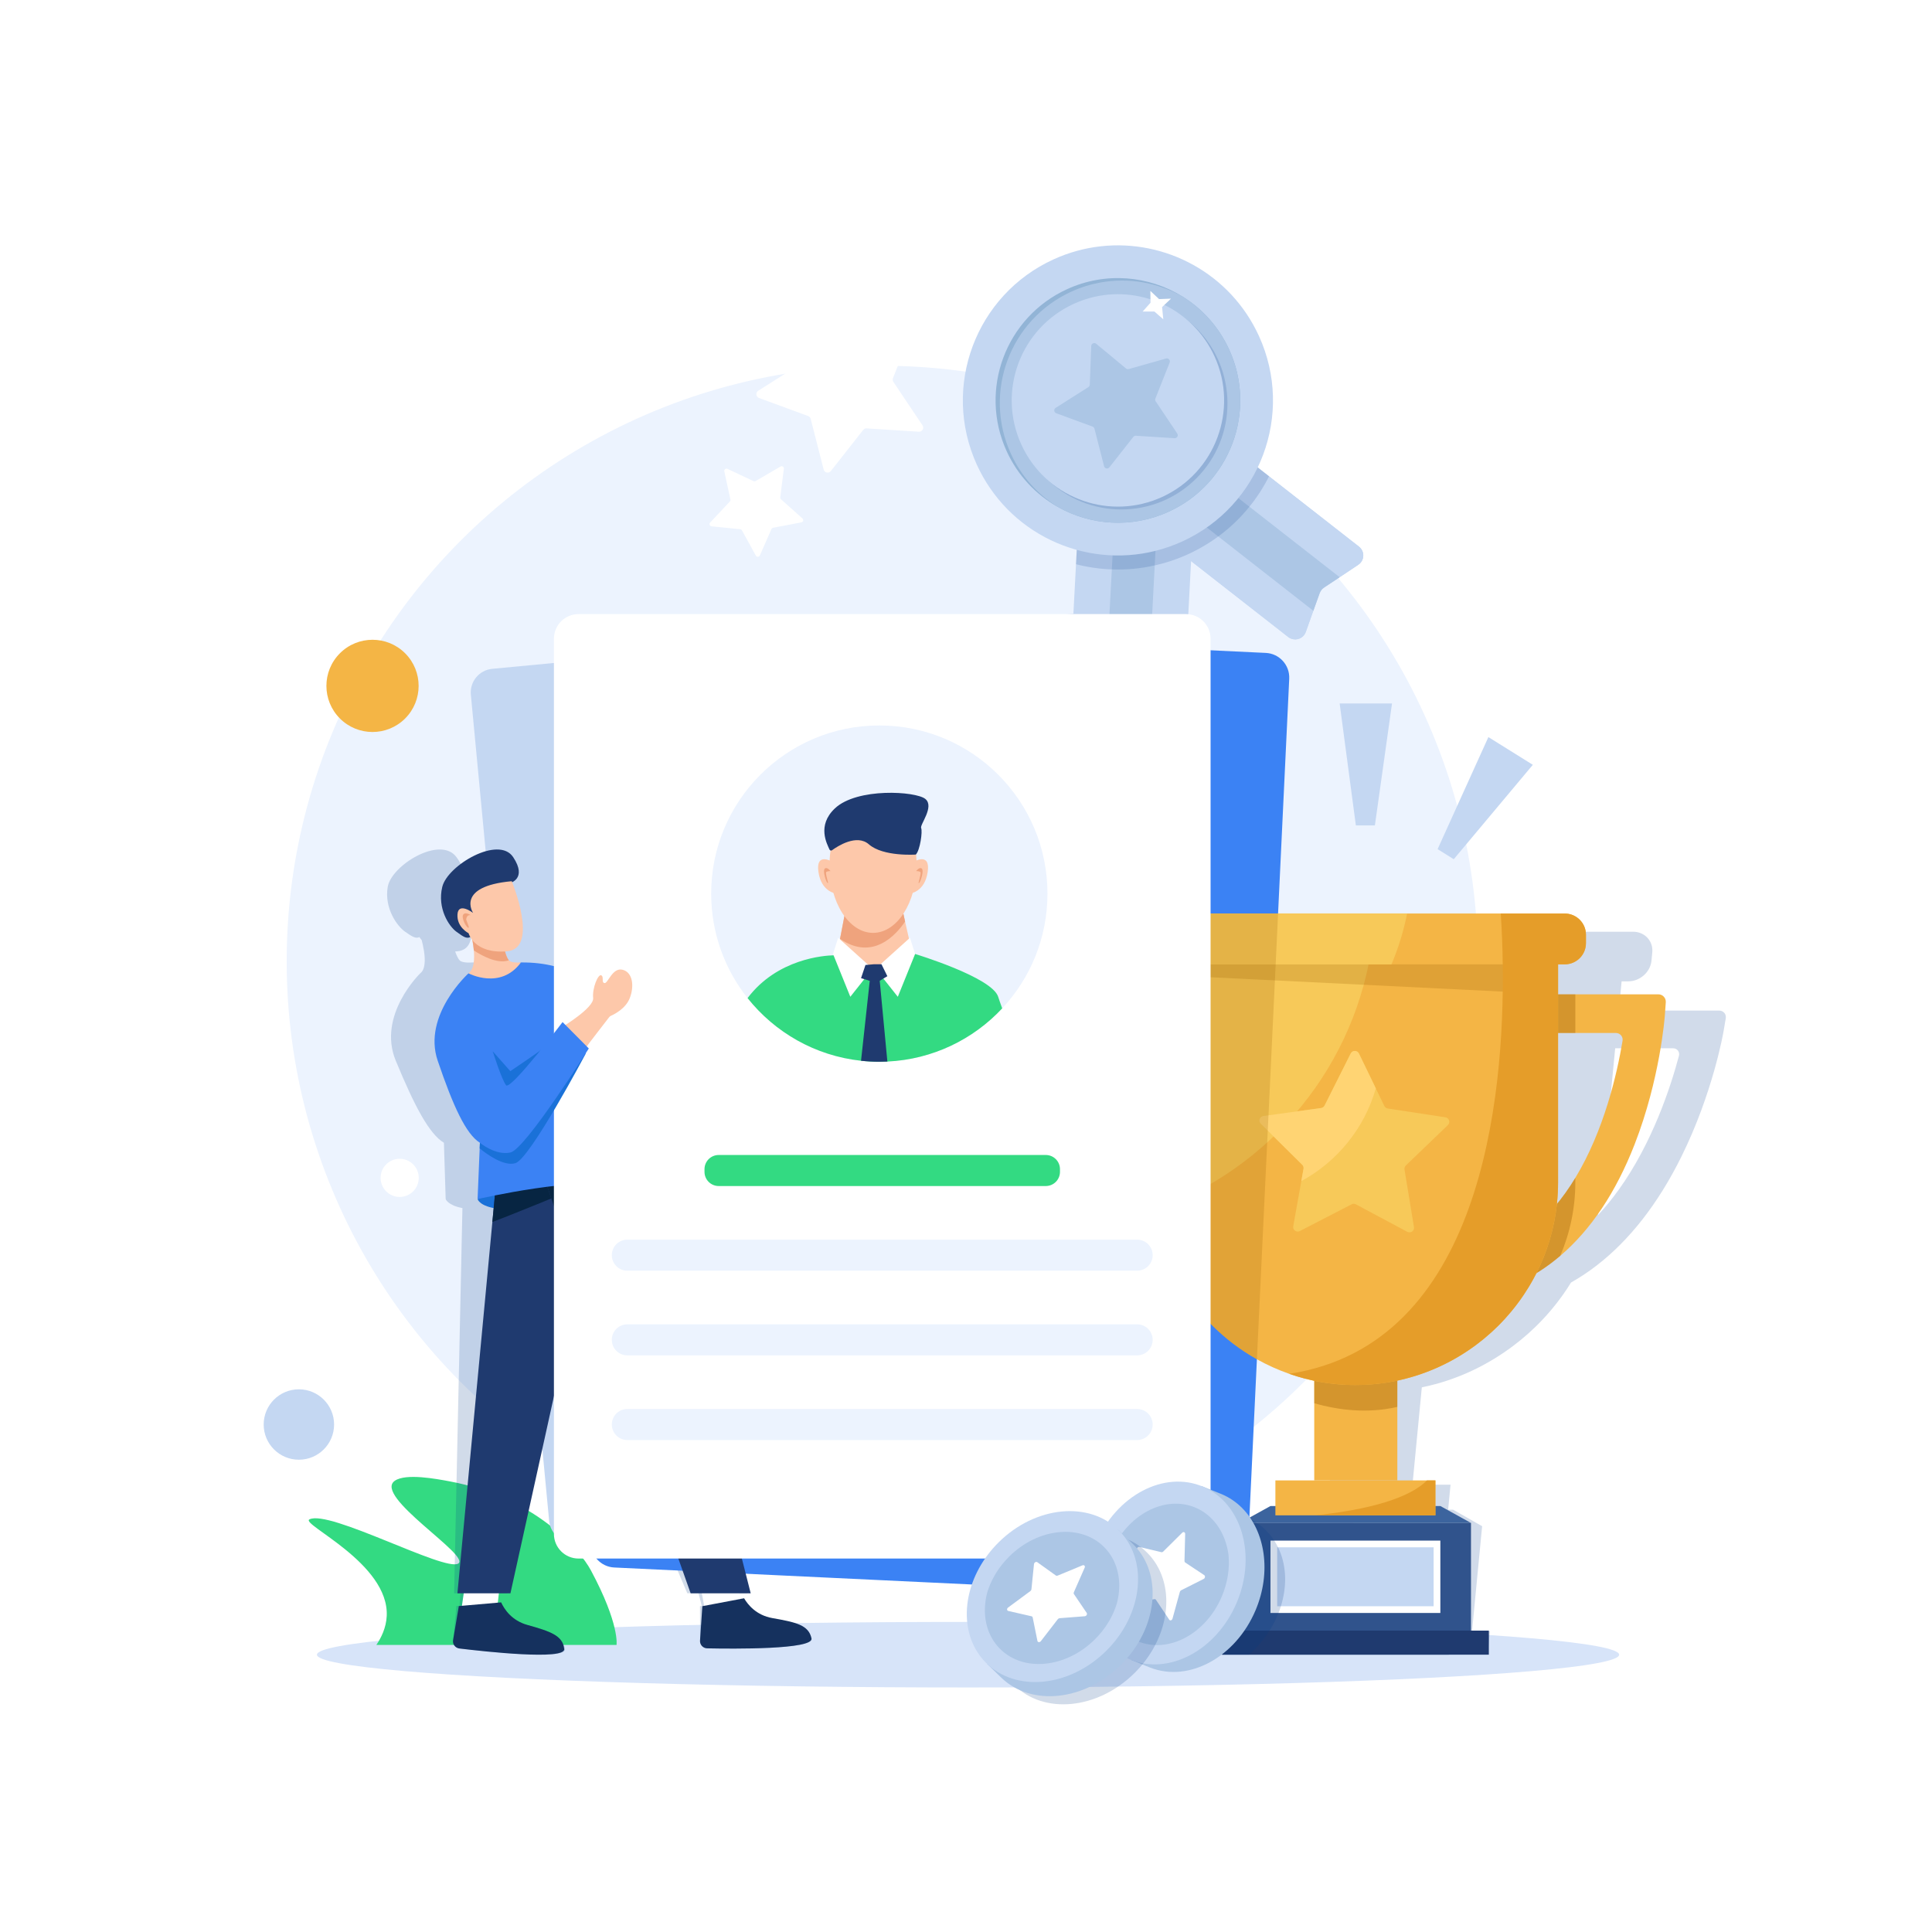<?xml version="1.0" encoding="utf-8"?>
<!-- Generator: Adobe Illustrator 27.5.0, SVG Export Plug-In . SVG Version: 6.00 Build 0)  -->
<svg version="1.1" id="Layer_1" xmlns="http://www.w3.org/2000/svg" xmlns:xlink="http://www.w3.org/1999/xlink" x="0px" y="0px"
	 viewBox="0 0 4000 4000" style="enable-background:new 0 0 4000 4000;" xml:space="preserve">
<g>
	<rect style="fill:#FFFFFF;" width="4000" height="4000"/>
	<g>
		<ellipse style="fill:#D7E4F9;" cx="2004.23" cy="3425.879" rx="1348.028" ry="67.863"/>
		<path style="fill:#33DA82;" d="M1223.493,3251.419c-24.236-45.204-117.337-151.313-291.43-184.22
			c-28.485-5.384-91.735-17.34-114.661-1.428c-45.548,31.613,157.773,154.937,131.382,171.367
			c-28.057,17.468-267.492-112.501-308.151-91.396c-19.098,9.913,165.127,90.539,160.048,199.928
			c-1.147,24.714-11.561,45.269-21.499,59.979h497.301C1276.483,3405.65,1283.212,3362.808,1223.493,3251.419z"/>
		<circle style="fill:#ECF3FE;" cx="1826.61" cy="1990.371" r="1233.066"/>
		<path style="opacity:0.18;fill:#003889;" d="M1680.023,3392.161c-7.684-27.639-34.309-33.428-84.081-42.083
			c-33.444-5.815-52.549-27.449-61.487-41.019l-6.441,1.235l-4.476-11.57h23.841l-287.308-880.221l-49.172,1.958l-73.58-375.041
			c0,0-55.162-54.015-160.355-52.751c0,0-18.152,1.56-24.418-3.604c-0.314-0.243-0.604-0.538-0.924-0.861
			c-3.685-3.856-7.179-12.391-9.302-18.314c1.272-0.073,2.527-0.13,3.839-0.238c62.836-5.183,8.697-125.762,0.571-143.106
			c8.697-4.384,23.617-17.599-1.69-51.977c-33.377-45.341-134.645,16.826-142.282,61.545c-7.636,44.719,20.079,82.065,36.006,92.934
			c12.175,8.309,21.252,15.465,29.515,11.04c1.236,1.906,2.806,4.038,4.742,6.265c1.307,4.847,3.217,12.645,4.594,21.38
			c2.85,17.781,3.502,39.381-7.59,47.424c0,0-89.534,86.617-50.66,180.874c38.899,94.23,69.203,151.553,99.727,170.006l0.01,0.135
			l0.341,11.378l3.29,105.07c0,0,0.027-0.006,0.03-0.007l-0.018,0.011c0,0,4.158,12.78,34.661,18.553l-0.626,28.813l-16.577,768.74
			h13.069l-1.873,25.889l-6.394,0.561l-6.79,70.45c-0.814,8.438,5.672,16.354,14.242,17.385
			c52.974,6.372,221.336,24.805,217.183,1.144c-4.928-28.068-31.032-36.444-80.047-49.962c-32.937-9.083-49.913-32.36-57.509-46.656
			l-6.843,0.6l0.742-19.411h23.97l96.338-649.706l168.698,396.096l108.019,253.603h23.207l6.71,25.971l-3.72,0.713l0.363,71.286
			c0.043,8.539,7.244,15.824,15.813,16.002C1518.348,3413.794,1686.501,3415.46,1680.023,3392.161z"/>
		<circle style="fill:#FFFFFF;" cx="827.474" cy="2438.637" r="39.512"/>
		<path style="fill:#C4D7F2;" d="M1190.544,3193.117l1255.575-118.991c27.038-2.562,46.879-26.558,44.317-53.596l-162.103-1710.482
			c-2.562-27.038-26.558-46.879-53.596-44.317l-1255.575,118.991c-27.038,2.562-46.879,26.558-44.317,53.596L1136.948,3148.8
			C1139.51,3175.838,1163.506,3195.679,1190.544,3193.117z"/>
		<g>
			<g>
				<path style="fill:#C4D7F2;" d="M2820.382,1159.857c-1.773,3.658-4.494,6.961-8.267,9.466l-38.508,25.698l-0.082,0.037
					l-32.354,21.52c-4.223,2.809-7.247,6.741-8.982,11.561l-0.082,0.037l-13.039,36.306l-0.044,0.119l-15.594,43.856
					c-4.541,12.682-18.516,18.459-30.392,13.747c-1.976-0.672-3.976-1.825-5.805-3.251l-157.463-123.034l-43.783-34.2l-0.037-0.081
					l-13.775-10.824l-0.081,0.037l-39.851-31.176c-0.74-0.547-1.437-1.213-2.052-1.915c-0.814-0.71-1.585-1.538-2.23-2.522
					c-4.927-6.501-6.015-15.145-2.942-22.637c0.753-2.014,1.862-3.894,3.244-5.606l14.941-19.188l0.081-0.037l16.619-21.329
					l0.081-0.037l54.257-69.43l31.642-40.554c0.629-0.778,1.257-1.555,2.041-2.208c3.527-3.474,7.929-5.675,12.517-6.39
					c1.769-0.216,3.574-0.351,5.292-0.249c2.435,0.168,4.818,0.655,7.106,1.578c2.013,0.753,3.895,1.862,5.687,3.207l68.807,53.754
					l0.037,0.081l50.552,39.567l135.594,105.875c0.777,0.628,1.474,1.294,2.17,1.959
					C2822.837,1140.657,2824.297,1151.195,2820.382,1159.857z"/>
				<g>
					<path style="fill:#C4D7F2;" d="M2820.382,1159.857c-1.773,3.658-4.494,6.961-8.267,9.466l-38.508,25.698l-0.082,0.037
						l-32.354,21.52c-4.223,2.809-7.247,6.741-8.982,11.561l-13.121,36.343l0.037,0.081l-15.594,43.856l-0.081,0.037
						c-4.541,12.682-18.516,18.459-30.392,13.747c-1.932-0.79-3.894-1.862-5.723-3.288l-157.463-123.034l-43.82-34.281
						l-13.856-10.786l-39.851-31.176c-0.74-0.547-1.437-1.213-2.133-1.878c-0.814-0.71-1.585-1.538-2.23-2.522
						c-4.809-6.457-5.896-15.101-2.942-22.637c0.753-2.014,1.862-3.894,3.244-5.606l14.941-19.188l0.081-0.037l16.619-21.329
						l0.081-0.037l54.42-69.504l31.642-40.555c0.629-0.778,1.213-1.437,1.878-2.133c3.527-3.474,7.929-5.675,12.517-6.39
						c1.769-0.216,3.574-0.351,5.292-0.249c2.435,0.168,4.818,0.655,7.106,1.578c1.977,0.672,3.939,1.743,5.687,3.207l68.807,53.754
						l0.037,0.081l50.634,39.53l135.512,105.912c0.777,0.628,1.474,1.294,2.17,1.959
						C2822.919,1140.62,2824.416,1151.239,2820.382,1159.857z"/>
					<path style="fill:#ACC6E5;" d="M2773.59,1195.037l-32.354,21.508c-4.166,2.806-7.295,6.813-9.031,11.582l-13.057,36.446
						l-181.865-142.15l-97.291-75.994l54.384-69.51l132.504,103.501L2773.59,1195.037z"/>
				</g>
			</g>
			<g>
				<path style="fill:#C4D7F2;" d="M2469.617,1093.537l-2.629,50.529l-0.955,17.534l-0.044,0.118l-2.863,54.762l-10.489,200.234
					c-0.853,15.816-16.956,26.199-31.755,20.461l-43.243-17.052l-36.07-14.032c-4.775-1.853-9.889-2.079-14.699-0.772
					l-37.388,10.252l-44.788,12.346c-15.317,4.128-30.21-7.857-29.357-23.673l9.127-173.671l3.3-62.43l4.552-87.076
					c0.625-12.863,11.667-22.709,24.449-22.046l51.365,2.74l88.075,4.588l0.037,0.081l26.963,1.376l0.081-0.037l24.283,1.319
					C2460.472,1069.795,2470.28,1080.755,2469.617,1093.537z"/>
				<path style="fill:#ACC6E5;" d="M2396.206,1066.349l0.037,0.081l-5.493,104.21l-0.859,16.016l-12.252,233.466l-36.07-14.032
					c-4.775-1.853-9.889-2.079-14.699-0.772l-37.388,10.252l9.724-185.735l2.725-50.965l6.199-117.111l-0.037-0.081
					L2396.206,1066.349z"/>
			</g>
			<path style="opacity:0.15;fill:#003889;" d="M2627.337,986.112l0.037,0.081c-11.208,22.205-24.741,43.405-40.615,62.92
				c-18.439,22.943-40.039,43.691-64.418,61.578c-17.063,12.588-35.556,23.765-55.354,33.373c-2.404,1.194-4.927,2.343-7.368,3.455
				c-2.441,1.112-4.964,2.261-7.442,3.292l-0.081,0.037c-20.16,8.595-40.648,15.177-61.345,19.79
				c-29.576,6.693-59.325,9.338-88.819,8.231c-25.142-0.83-50.02-4.532-74.167-10.728l4.552-87.076
				c0.625-12.863,11.667-22.709,24.449-22.046l51.365,2.74l-0.037-0.081l88.112,4.67l0.037,0.081l26.963,1.376l0.081-0.037
				l16.619-21.329l0.081-0.037l54.257-69.43l31.642-40.554c0.629-0.778,1.257-1.555,2.041-2.208
				c3.527-3.474,7.929-5.675,12.517-6.39c1.769-0.216,3.574-0.351,5.292-0.249c2.435,0.168,4.818,0.655,7.106,1.578
				c1.977,0.672,3.939,1.743,5.687,3.207L2627.337,986.112z"/>
			<path style="fill:#C4D7F2;" d="M2606.634,695.942c73.498,161.335,2.306,351.67-159.03,425.169
				c-144.142,65.666-311.434,15.849-397.85-110.617c-10.336-15.067-19.486-31.219-27.319-48.413
				c-73.498-161.335-2.305-351.67,159.03-425.168c31.722-14.452,64.567-23.311,97.402-26.974
				C2413.14,494.896,2547.587,566.328,2606.634,695.942z"/>
			<path style="fill:#92B4D6;" d="M2544.976,724.031c57.971,127.252,1.792,277.449-125.461,335.421
				c-76.641,34.915-161.624,28.416-229.714-10.086c-45.016-25.4-82.651-64.764-105.707-115.374
				c-57.971-127.252-1.791-277.449,125.461-335.42c79.941-36.418,168.969-27.779,238.459,15.239
				C2489.129,639.233,2523.422,676.72,2544.976,724.031z"/>
			<path style="fill:#ACC6E5;" d="M2544.976,724.031c57.971,127.252,1.792,277.449-125.461,335.421
				c-76.641,34.915-161.624,28.416-229.714-10.086c-35.466-21.929-65.845-52.829-87.333-91.25c-3.44-6.109-6.664-12.462-9.629-18.97
				c-57.971-127.252-1.792-277.449,125.461-335.42c19.523-8.894,39.545-15.092,59.727-18.767
				c59.097-10.766,119.226,0.148,169.986,28.853C2489.129,639.233,2523.422,676.72,2544.976,724.031z"/>
			
				<ellipse transform="matrix(0.707 -0.707 0.707 0.707 89.759 1886.317)" style="opacity:0.15;fill:#003889;" cx="2321.866" cy="834.81" rx="219.849" ry="219.849"/>
			<path style="fill:#C4D7F2;" d="M2514.584,737.876c50.332,110.483,1.583,240.884-108.9,291.216
				c-106.7,48.608-232.009,4.776-285.78-97.853c-1.938-3.614-3.725-7.295-5.449-11.079
				c-50.332-110.483-1.552-240.898,108.931-291.23c13.954-6.357,28.224-11.139,42.632-14.414
				C2365.555,591.907,2470.61,641.347,2514.584,737.876z"/>
			<path style="fill:#ACC6E5;" d="M2392.109,825.106c-0.739,1.909-0.52,4.075,0.638,5.813l44.628,66.59
				c2.88,4.317-0.425,10.062-5.608,9.755l-80.032-5.099c-2.035-0.133-4.047,0.747-5.311,2.383l-49.556,63.001
				c-3.215,4.096-9.729,2.714-10.991-2.303l-19.888-77.676c-0.509-1.998-1.982-3.629-3.907-4.324l-19.067-7.032l-0.03,0.014
				l-56.158-20.654c-4.877-1.799-5.576-8.388-1.174-11.161l67.733-42.919c1.722-1.113,2.802-2.994,2.892-5.046l3.048-80.12
				c0.201-5.172,6.269-7.899,10.259-4.6l36.707,30.429l25.029,20.763c1.575,1.293,3.718,1.742,5.702,1.203l77.138-21.873
				c5.021-1.411,9.458,3.513,7.527,8.341L2392.109,825.106z"/>
			<polygon style="fill:#FFFFFF;" points="2408.466,661.061 2390.094,645.021 2365.705,645.067 2382,626.79 2381.699,602.306 
				2399.729,619.262 2424.461,618.3 2405.977,635.758 			"/>
		</g>
		<path style="fill:#3B82F4;" d="M1271.808,3245.346l1256.099,59.647c28.145,1.337,52.045-20.396,53.381-48.541l87.91-1851.28
			c1.336-28.145-20.396-52.045-48.542-53.381l-1256.099-59.647c-28.145-1.336-52.045,20.396-53.381,48.541l-87.91,1851.28
			C1221.93,3220.11,1243.663,3244.009,1271.808,3245.346z"/>
		<g style="opacity:0.18;">
			<polygon style="fill:#003889;" points="3068.598,3159.816 3008.439,3125.617 2998.219,3125.617 3003.19,3073.897 
				2671.911,3073.911 2666.939,3125.642 2656.711,3125.642 2610.819,3149.164 2609.196,3150.003 2589.975,3159.841 
				2569.07,3377.239 2532.137,3377.239 2527.486,3425.886 2583.857,3425.886 3079.972,3425.862 3084.65,3377.214 3047.718,3377.214 
							"/>
			<path style="fill:#003889;" d="M3559.251,2092.278l-171.985,0.007l0,0l-35.703,0.002l5.82-60.526h13.696
				c24.373-0.001,45.874-19.175,48.145-42.822l1.635-17.001c0.304-3.156,0.223-6.223-0.156-9.185
				c-0.128-1.05-0.307-2.097-0.526-3.133c-0.526-2.489-1.307-4.869-2.283-7.145c-0.131-0.308-0.23-0.635-0.369-0.937
				c-0.042-0.099-0.082-0.197-0.149-0.295c-0.251-0.542-0.505-1.06-0.784-1.578c-0.121-0.229-0.281-0.435-0.408-0.661
				c-0.503-0.905-1.051-1.779-1.625-2.636c-0.279-0.414-0.539-0.835-0.831-1.238c-0.792-1.083-1.637-2.124-2.542-3.118
				c-0.105-0.115-0.189-0.246-0.294-0.36c-7.19-7.791-17.723-12.599-29.856-12.599l-593.489,0.025h-273.286
				c-3.059,0-6.094,0.296-9.031,0.887c-5.104,1.011-9.982,2.836-14.469,5.35c-1.254,0.691-2.517,1.455-3.706,2.269
				c0,0-0.002,0.025-0.027,0.025c-1.216,0.814-2.361,1.677-3.488,2.614c0,0,0,0-0.027,0.024c-0.549,0.444-1.1,0.912-1.653,1.406
				c-1.631,1.455-3.172,3.033-4.593,4.66c-0.966,1.109-1.86,2.244-2.704,3.402c-1.259,1.8-2.422,3.649-3.441,5.573
				c-0.706,1.282-1.31,2.589-1.87,3.945c-0.56,1.356-1.07,2.712-1.485,4.118c-0.85,2.811-1.434,5.72-1.718,8.679l-1.624,16.89
				c-0.996,10.356,1.856,19.873,7.435,27.295c7.147,9.542,18.771,15.633,32.447,15.633h13.649l-5.816,60.483h-35.642h-165.801
				c-12.286,0-22.945,10.158-23.206,22.092l-0.46,19.75c-0.063,3.55-1.115,61.297,10.516,139.064
				c5.588,37.306,14.12,79.247,27.042,122.026c29.387,96.876,74.102,172.597,132.416,225.215
				c14.464,13.093,29.773,24.755,45.906,34.963c29.131,69.014,78.87,126.958,142.577,166.853c3.838,2.392,7.711,4.709,11.667,6.953
				c20.145,11.589,41.542,21.451,64.107,29.416h0.027c2.591,0.912,5.211,1.8,7.831,2.687c1.754,0.58,3.534,1.111,5.3,1.667
				c1.006,0.316,2.009,0.642,3.019,0.95c1.988,0.606,3.986,1.185,5.99,1.76c1.052,0.302,2.105,0.6,3.16,0.893
				c1.926,0.535,3.855,1.063,5.794,1.568c1.447,0.378,2.904,0.735,4.36,1.097c1.881,0.467,3.761,0.937,5.656,1.377
				c2.818,0.658,5.651,1.284,8.496,1.882c0.261,0.055,0.519,0.12,0.783,0.174l-19.336,201.156l172.024-0.007l19.365-201.492
				c10.341-2.104,20.58-4.566,30.708-7.376c0.434-0.119,0.873-0.223,1.304-0.344c1.157-0.324,2.299-0.675,3.452-1.008
				c1.503-0.435,3.006-0.866,4.506-1.316c1.657-0.497,3.312-1.017,4.964-1.536c1.853-0.579,3.706-1.161,5.551-1.764
				c0.204-0.067,0.412-0.127,0.616-0.196c0.474-0.154,0.942-0.328,1.414-0.483c2.887-0.958,5.763-1.937,8.628-2.951
				c0.427-0.151,0.852-0.283,1.276-0.436c0.81-0.29,1.61-0.601,2.419-0.894c1.982-0.72,3.963-1.447,5.933-2.194
				c1.811-0.683,3.614-1.385,5.415-2.089c1.255-0.493,2.509-0.987,3.757-1.49c1.13-0.453,2.27-0.884,3.393-1.346
				c1.311-0.541,2.608-1.112,3.912-1.663c0.587-0.248,1.174-0.497,1.758-0.748c1.202-0.514,2.407-1.007,3.608-1.534
				c1.65-0.724,3.299-1.471,4.95-2.217c0.132-0.059,0.261-0.118,0.392-0.178c6.327-2.82,12.571-5.811,18.753-8.972
				c3.163-1.603,6.302-3.23,9.391-4.857c1.426-0.761,2.818-1.577,4.235-2.353c2.236-1.223,4.47-2.456,6.684-3.715
				c1.846-1.048,3.683-2.107,5.515-3.18c2.443-1.431,4.869-2.891,7.287-4.364c2.318-1.413,4.626-2.845,6.92-4.296
				c2.408-1.524,4.807-3.062,7.187-4.627c1.729-1.136,3.448-2.282,5.159-3.44c2.363-1.597,4.707-3.222,7.041-4.86
				c1.104-0.776,2.234-1.517,3.334-2.303c0.027-0.025,0.056-0.05,0.081-0.05c2.796-1.997,5.595-4.043,8.376-6.139
				c11.167-8.358,22.001-17.186,32.397-26.457c5.101-4.553,10.09-9.223,14.986-13.981c0.302-0.294,0.6-0.592,0.902-0.887
				c2.101-2.053,4.183-4.124,6.246-6.214c0.41-0.414,0.815-0.83,1.223-1.245c1.955-1.997,3.894-4.01,5.812-6.039
				c0.439-0.465,0.882-0.929,1.319-1.395c1.887-2.011,3.753-4.038,5.603-6.08c0.433-0.478,0.872-0.953,1.303-1.432
				c1.874-2.085,3.726-4.188,5.563-6.305c0.381-0.44,0.771-0.875,1.151-1.316c1.968-2.286,3.912-4.59,5.836-6.912
				c3.153-3.803,6.235-7.663,9.268-11.56c0.991-1.272,1.975-2.546,2.952-3.827c2.467-3.238,4.903-6.498,7.284-9.798
				c1.171-1.622,2.309-3.266,3.458-4.903c1.545-2.202,3.076-4.414,4.581-6.641c1.197-1.766,2.393-3.529,3.562-5.31
				c2.157-3.285,4.273-6.597,6.344-9.936c0.374-0.604,0.776-1.193,1.148-1.799c0.015-0.024,0.029-0.048,0.044-0.072
				c18.076-10.225,35.639-21.843,52.62-34.929c68.431-52.644,127.671-128.31,175.669-225.203
				c65.275-131.78,86.843-255.871,87.745-261.1l4.359-25.793C3574.506,2099.653,3568.173,2092.278,3559.251,2092.278z
				 M2440.861,2462.919c-43.173-82.304-61.052-178.169-68.399-246.099c-0.979-9.271-1.787-17.95-2.446-26.087
				c-0.872-10.652,8.505-20.367,19.602-20.367h79.375h35.642l-28.965,301.502c-1.117,11.613-1.696,23.152-1.781,34.544
				c-0.012,1.667,0.019,3.325,0.031,4.989c0.006,1.376,0.007,2.753,0.028,4.125c0.002,0.084-0.002,0.171,0,0.256
				C2461.516,2499.164,2450.561,2481.387,2440.861,2462.919z M3476.064,2186.09c-17.937,67.157-55.818,181.142-124.423,276.827
				c-13.223,18.443-27.606,36.197-43.199,52.818c0-0.001,0-0.001,0-0.002c3.007-14.424,5.222-29.07,6.647-43.889l28.968-301.502
				l0.001-0.011l35.706-0.002l0,0l84.053-0.004C3472.418,2170.326,3478.259,2177.817,3476.064,2186.09z"/>
		</g>
		<g>
			<path style="fill:#3C649E;" d="M3045.517,3153.107l-442.952,0.025h-35.669l18.275-10.086l1.543-0.86l43.63-24.115h10.24
				l198.914-0.026c0.025,0,0.025,0,0.052,0h142.519L3045.517,3153.107z"/>
			<polygon style="fill:#30538C;" points="3045.542,3375.987 3045.542,3376.012 2566.897,3376.012 2566.897,3153.133 
				2602.565,3153.133 3045.517,3153.107 			"/>
			<rect x="2630.348" y="3189.637" style="fill:#FFFFFF;" width="351.738" height="149.85"/>
			
				<rect x="2745.203" y="3102.608" transform="matrix(4.261492e-05 1 -1 4.261492e-05 6070.657 458.208)" style="fill:#C4D7F2;" width="122.023" height="323.907"/>
			<polygon style="fill:#1F3A6F;" points="3082.475,3375.987 3082.475,3425.861 2586.362,3425.886 2529.991,3425.886 
				2529.964,3376.012 2628.476,3376.012 3045.542,3375.987 			"/>
			<rect x="2720.992" y="2728.956" style="fill:#F4B545;" width="172.023" height="336.033"/>
			<path style="opacity:0.35;fill:#995B02;" d="M2893.006,2702.406l0.009,210.443c-61.298,14.048-120.956,7.004-172.023-7.619
				l-0.009-202.817L2893.006,2702.406z"/>
			<path style="fill:#FCAC2B;" d="M2582.975,2607.17l-11.326,79.223c-50.658-7.23-97.601-24.166-140.32-50.38
				c-17.115-10.465-33.546-22.422-49.268-35.845c-63.374-53.944-115.37-131.574-154.072-230.893
				c-17.036-43.858-29.601-86.856-38.777-125.103c-19.109-79.728-23.61-138.93-23.888-142.57l-1.439-20.248
				c-0.886-12.235,8.795-22.649,21.082-22.649h280.336v80.006h-193.911c-11.096,0-19.539,9.96-17.643,20.88
				c1.442,8.342,3.083,17.24,4.955,26.745c13.878,69.642,40.976,167.924,92.064,252.304c11.477,18.934,24.14,37.159,38.169,54.197
				v0.025c2.681,3.286,5.411,6.496,8.243,9.682C2443.791,2555.779,2504.382,2595.947,2582.975,2607.17z"/>
			<path style="fill:#F4B545;" d="M3448.839,2075.095l-1.879,26.444c-0.4,5.361-10.036,132.58-62.638,267.683
				c-38.681,99.336-90.646,176.91-154.013,230.881c-55.046,46.969-118.654,76.137-189.625,86.261l-11.325-79.211
				c107.815-15.407,181.743-85.22,232.187-168.515c59.405-98.097,86.324-214.956,97.803-283.807
				c1.4-8.481-5.162-16.162-13.763-16.162l-198.59,0.009l-0.003-80.012l286.523-0.012
				C3442.437,2058.653,3449.479,2066.213,3448.839,2075.095z"/>
			<rect x="2350.767" y="2058.705" style="fill:#F49E21;" width="114.535" height="80.006"/>
			<path style="fill:#F49E21;" d="M2582.975,2607.17l-11.326,79.223c-50.658-7.23-97.601-24.166-140.32-50.38
				c-17.115-10.465-33.546-22.422-49.268-35.845c-12.918-30.182-22.094-62.084-27.048-95.173
				c-2.804-18.681-4.246-37.767-4.246-57.155v-9.201c11.477,18.934,24.14,37.159,38.169,54.197v0.025
				c2.681,3.286,5.411,6.496,8.243,9.682C2443.791,2555.779,2504.382,2595.947,2582.975,2607.17z"/>
			<rect x="3146.995" y="2058.663" style="opacity:0.35;fill:#995B02;" width="114.537" height="80.012"/>
			<path style="opacity:0.35;fill:#995B02;" d="M3261.546,2438.637l0,9.161c0.002,53.688-11.077,105.016-31.238,152.304
				c-55.046,46.969-118.654,76.137-189.625,86.261l-11.325-79.211C3137.175,2591.746,3211.103,2521.932,3261.546,2438.637z"/>
			<path style="fill:#F4B545;" d="M3225.853,2447.79c0,15.192-0.807,30.208-2.427,44.996
				c-5.485,50.986-20.198,99.293-42.416,143.202c-9.581,18.984-20.578,37.135-32.862,54.349
				c-13.651,19.212-28.895,37.236-45.528,53.894c-9.504,9.505-19.49,18.554-29.853,27.124c-2.58,2.149-5.182,4.247-7.786,6.294
				c-0.025,0-0.052,0.025-0.077,0.051c-15.875,12.487-32.635,23.837-50.177,33.974c-2.933,1.669-5.915,3.337-8.924,4.98
				c-5.915,3.261-11.906,6.346-17.999,9.252c-1.669,0.808-3.335,1.617-5.004,2.401c-2.957,1.39-5.915,2.73-8.899,4.045
				c-6.623,2.907-13.348,5.637-20.146,8.216c-3.641,1.39-7.28,2.704-10.946,3.968c-6.117,2.149-12.286,4.121-18.529,5.966
				c-4.473,1.314-8.973,2.553-13.498,3.741c-3.338,0.86-6.7,1.693-10.087,2.477c-2.552,0.581-5.105,1.163-7.685,1.693
				c-7.633,1.644-15.342,3.034-23.104,4.247c-20.805,3.185-42.09,4.853-63.751,4.853c-14.915,0-29.677-0.784-44.237-2.325
				c-5.841-0.607-11.629-1.34-17.394-2.199c-7.912-1.188-15.747-2.579-23.533-4.221c-14.839-3.084-29.423-6.977-43.655-11.654
				c-2.706-0.91-5.411-1.82-8.09-2.755h-0.027c-23.331-8.166-45.676-18.277-66.936-30.158c-4.172-2.3-8.267-4.676-12.336-7.128
				c-67.543-40.901-122.854-100.305-158.622-171.059c-20.45-40.42-34.531-84.531-40.875-131.017v-0.025
				c-0.328-2.326-0.632-4.652-0.936-7.002c-0.202-1.694-0.405-3.387-0.583-5.106v-0.025c-0.353-3.185-0.681-6.396-0.96-9.606
				c-1.01-11.679-1.54-23.509-1.54-35.415l-0.027-309.104v-194.745l257.208-0.025h256.45l209.863-0.026h115.9v194.77
				L3225.853,2447.79z"/>
			<path style="fill:#F4B545;" d="M3283.514,1935.22v17.417c0,24.393-19.692,43.908-43.909,43.908h-406.047l-192.444,0.025h-268.282
				c-13.701,0-25.935-6.168-34.025-15.9c-6.292-7.609-10.059-17.366-10.059-27.983v-17.316c0-3.033,0.303-6.016,0.884-8.898
				c0.279-1.441,0.659-2.832,1.089-4.221c0.429-1.391,0.908-2.73,1.491-4.045c0.834-1.972,1.819-3.868,2.906-5.713
				c0.733-1.188,1.518-2.351,2.377-3.488c1.264-1.669,2.654-3.286,4.145-4.778c0.506-0.505,1.012-0.986,1.518-1.441
				c0.025-0.025,0.025-0.025,0.025-0.025c1.037-0.961,2.098-1.845,3.236-2.68c0.025,0,0.025-0.025,0.025-0.025
				c1.111-0.834,2.301-1.618,3.488-2.326c4.246-2.578,8.949-4.448,13.955-5.485c2.881-0.607,5.887-0.91,8.946-0.91h273.286
				l593.487-0.025c12.133,0,23.128,4.929,31.067,12.917c2.476,2.477,4.651,5.233,6.47,8.215c0.328,0.531,0.632,1.062,0.936,1.618
				c0.076,0.101,0.126,0.202,0.178,0.303c1.313,2.452,2.427,5.081,3.286,7.786c0.43,1.39,0.81,2.806,1.086,4.221
				C3283.211,1929.229,3283.514,1932.186,3283.514,1935.22z"/>
			<path style="fill:#F7C959;" d="M2842.183,1943.981c-32.354,260.761-211.251,476.08-451.763,561.024
				c-2.601-18.683-3.922-37.765-3.923-57.169l-0.021-503.835L2842.183,1943.981z"/>
			<path style="fill:#F7C959;" d="M2910.653,2413.009c-2.24,2.16-3.28,5.281-2.76,8.361l19.568,119.137
				c1.28,7.721-6.841,13.522-13.762,9.842l-106.499-56.924c-2.72-1.48-6.001-1.52-8.761-0.04l-107.254,55.373
				c-6.961,3.641-15.042-2.32-13.642-10.001l16.678-93.375l4.56-25.484c0.56-3.081-0.44-6.241-2.641-8.361l-21.764-21.562h-0.04
				l-64.052-63.367c-5.561-5.521-2.401-14.962,5.36-16.043l119.617-16.528c3.041-0.44,5.721-2.361,7.121-5.081l54.163-107.939
				c3.52-6.961,13.522-6.882,16.963,0.119l31.287,64.608l3.721,7.641l17.644,36.445c1.321,2.76,4.001,4.72,7.042,5.2l119.379,18.198
				c7.761,1.2,10.762,10.721,5.121,16.122L2910.653,2413.009z"/>
			<polygon style="opacity:0.22;fill:#995B02;" points="2386.479,1996.684 2386.479,2017.359 3225.809,2058.662 3225.806,1996.648 
							"/>
			<path style="fill:#F7C959;" d="M2913.26,1891.337c-3.537,17.871-7.961,35.415-13.195,52.604
				c-5.485,17.947-11.906,35.516-19.186,52.604c0,0.025-0.025,0.076-0.05,0.101v0.025h-239.715l-254.63,0.025h-13.725
				c-13.676,0-25.886-6.244-33.951-16.027c-6.292-7.609-10.059-17.366-10.059-27.983v-17.316c0-3.033,0.303-6.016,0.884-8.898
				c0.304-1.416,0.659-2.832,1.089-4.221c0.429-1.365,0.936-2.73,1.491-4.045c0.834-1.972,1.819-3.868,2.906-5.713
				c0.76-1.188,1.543-2.351,2.377-3.488c1.264-1.669,2.654-3.286,4.145-4.778c0.506-0.505,1.012-0.986,1.518-1.441
				c0.025-0.025,0.025-0.025,0.025-0.025c1.037-0.936,2.123-1.82,3.236-2.68c0.025,0,0.025-0.025,0.025-0.025
				c1.138-0.809,2.301-1.593,3.488-2.326c4.246-2.578,8.949-4.448,13.955-5.485c2.856-0.581,5.838-0.884,8.872-0.884l273.36-0.025
				H2913.26z"/>
			<path style="fill:#FFD473;" d="M2848.517,2253.387c-23.68,82.773-80.045,151.746-154.295,191.995l4.56-25.484
				c0.56-3.081-0.44-6.241-2.641-8.361l-21.764-21.562h-0.04l-64.052-63.367c-5.561-5.521-2.401-14.962,5.36-16.043l119.617-16.528
				c3.041-0.44,5.721-2.361,7.121-5.081l54.163-107.939c3.52-6.961,13.522-6.882,16.963,0.119l31.287,64.608L2848.517,2253.387z"/>
			<rect x="2640.569" y="3065.029" style="fill:#F4B545;" width="331.279" height="72.336"/>
			<path style="fill:#E59D29;" d="M2971.847,3065.022l0.003,72.336l-248.983,0.011c145.325-15.339,206.261-46.792,231.55-72.346
				L2971.847,3065.022z"/>
			<path style="fill:#E59D29;" d="M3283.551,1935.279l0.001,17.429c0.001,24.243-19.655,43.9-44.029,43.901l-13.76,0.001
				l0.02,451.185c0.005,115.45-47.166,220.287-123.167,296.427c-76.134,76.009-180.967,123.32-296.417,123.325
				c-47.83,0.002-93.958-8.121-136.941-23.189c397.455-60.952,445.918-569.667,441.974-847.742
				c-0.132-18.739-0.657-36.299-1.312-52.679c-0.786-19.395-1.705-37.086-2.754-52.549l132.354-0.006
				C3263.892,1891.381,3283.55,1911.036,3283.551,1935.279z"/>
		</g>
		<path style="opacity:0.2;fill:#995B02;" d="M2646.119,1891.337l-2.503,52.604v0.05l-2.501,52.579v0.101l-1.567,33.14
			l-13.271,279.276l-1.518,31.85l-1.163,24.344l-21.309,448.918c-4.172-2.3-8.267-4.676-12.336-7.128
			c-67.543-40.901-122.854-100.305-158.622-171.059c-17.115-10.465-33.546-22.422-49.268-35.845
			c-63.374-53.944-115.37-131.574-154.072-230.893c-17.036-43.858-29.601-86.856-38.777-125.103
			c-19.109-79.728-23.61-138.93-23.888-142.57l-1.439-20.248c-0.886-12.235,8.795-22.649,21.082-22.649h201.442v-62.008h-13.649
			c-13.676,0-25.886-6.244-33.951-16.027c-6.292-7.609-10.059-17.366-10.059-27.983v-17.316c0-3.033,0.303-6.016,0.884-8.898
			c0.279-1.441,0.659-2.832,1.089-4.221c0.429-1.391,0.908-2.73,1.491-4.045c0.834-1.972,1.819-3.868,2.906-5.713
			c0.733-1.188,1.518-2.351,2.377-3.488c1.264-1.669,2.654-3.286,4.145-4.778c0.506-0.505,1.012-0.986,1.518-1.441
			c0.025-0.025,0.025-0.025,0.025-0.025c1.037-0.961,2.098-1.845,3.236-2.68c0.025,0,0.025-0.025,0.025-0.025
			c1.111-0.834,2.301-1.618,3.488-2.326c4.246-2.578,8.949-4.448,13.955-5.485c2.881-0.607,5.887-0.91,8.946-0.91H2646.119z"/>
		<g>
			<polygon style="fill:#FFFFFF;" points="1449.289,3278.341 1459.968,3335.807 1536.563,3318.347 1518.272,3260.131 			"/>
			<path style="fill:#15315E;" d="M1680.105,3392.161c-5.679-27.639-31.885-33.428-81.029-42.083
				c-33.024-5.815-50.559-27.449-58.513-41.019l-86.433,16.35l-4.808,71.286c-0.576,8.539,6.096,15.824,14.653,16.002
				C1516.861,3413.794,1684.893,3415.46,1680.105,3392.161z"/>
			<polygon style="fill:#FFFFFF;" points="963.67,3274.306 954.717,3336.11 1029.542,3328.548 1036.622,3264.638 			"/>
			<path style="fill:#15315E;" d="M1168.128,3414.161c-2.891-28.068-28.389-36.444-76.422-49.962
				c-32.278-9.083-47.566-32.36-54.125-46.656l-87.633,7.639l-11.901,70.45c-1.426,8.438,4.486,16.354,12.982,17.385
				C1003.54,3419.388,1170.566,3437.821,1168.128,3414.161z"/>
			<path style="fill:#1A71D8;" d="M988.798,2482.625c0,0,15.545,61.693,297.293-24.774l-18.945-31.09l-206.939,10.687
				L988.798,2482.625z"/>
			<polygon style="fill:#1F3A6F;" points="947.064,3298.731 1056.815,3298.731 1249.148,2427.692 1195.833,2437.295 
				1025.235,2468.041 1019.398,2529.991 			"/>
			<path style="fill:#072542;" d="M1019.398,2529.991c53.396-19.987,171.136-68.944,171.136-68.944l5.3-23.752l-170.599,30.746
				L1019.398,2529.991z"/>
			<polygon style="fill:#1F3A6F;" points="1122.871,2426.752 1155.894,2523.43 1340.245,3045.121 1429.87,3298.724 
				1554.238,3298.724 1330.772,2418.503 1231.675,2422.438 			"/>
			<polygon style="fill:#072542;" points="1122.871,2426.752 1155.894,2523.43 1340.245,3045.121 1233.627,2470.967 
				1231.675,2422.438 			"/>
			<path style="fill:#3B82F4;" d="M906.203,2196.031c32.065,94.229,58.211,151.553,87.397,170.006v0.135l-0.484,11.379
				l-4.331,105.07c0,0,220.067-51.002,297.296-24.775l-51.002-412.427c0,0-51.244-54.015-156.529-52.75l-52.401,15.79l-56.167,6.698
				C969.983,2015.157,874.166,2101.774,906.203,2196.031z"/>
			<path style="fill:#FFFFFF;" d="M1197.853,3226.809h1257.515c28.177,0,51.019-22.842,51.019-51.019V1322.424
				c0-28.177-22.842-51.019-51.019-51.019H1197.853c-28.177,0-51.019,22.842-51.019,51.019V3175.79
				C1146.834,3203.967,1169.676,3226.809,1197.853,3226.809z"/>
			<path style="fill:#FDC8AA;" d="M969.983,2015.157c0,0,66.147,35.319,108.568-22.488c0,0-18.265,1.56-24.156-3.604
				c-0.296-0.242-0.565-0.538-0.861-0.861c-5.488-6.214-9.603-24.586-9.603-24.586l-67.061-22.408c0,0,2.905,11.997,4.143,26.523
				C982.571,1985.514,981.657,2007.114,969.983,2015.157z"/>
			<path style="fill:#1A71D8;" d="M1122.871,2171.852c-5.829,4.929-66.308,45.906-66.308,45.906l-36.433-41.169l12.023,88.714
				l55.378-6.011L1122.871,2171.852z"/>
			<path style="fill:#FDC8AA;" d="M1213.14,2168.814c2.256-3.658,39.899-52.284,48.075-62.837c0.98-1.265,2.238-2.263,3.701-2.913
				c7.155-3.178,30.254-14.827,38.7-35.962c10.049-25.147,6.52-54.023-14.61-59.32c-21.13-5.297-30.297,28.802-37.441,27.6
				c-7.144-1.202-0.457-13.336-6.902-16.163s-18.746,26.814-16.605,47.071c2.141,20.256-64.394,60.216-64.394,60.216
				L1213.14,2168.814z"/>
			<path style="fill:#1A71D8;" d="M993.117,2377.551c13.396,11.002,49.63,38.063,73.974,30.666
				c30.37-9.2,145.608-226.819,145.608-226.819l-42.797-25.232l-139.879,165.891l-36.422,44.115L993.117,2377.551z"/>
			<path style="fill:#3B82F4;" d="M993.614,2366.04c0,0,32.345,26.96,63.313,20.038c30.968-6.922,162.127-215.319,162.127-215.319
				l-54.285-54.649c0,0-107.842,142.089-116.95,130.794c-9.108-11.294-27.689-70.316-27.689-70.316L993.614,2366.04z"/>
			<path style="fill:#EFA37D;" d="M976.869,1941.21c0,0,2.905,11.997,4.143,26.523c15.01,9.926,48.554,29.079,72.522,20.471
				c-5.488-6.214-9.603-24.586-9.603-24.586L976.869,1941.21z"/>
			<path style="fill:#1F3A6F;" d="M1055.308,1828.452c0,0,37.226-8.542,7.138-53.883c-30.088-45.341-135.866,16.826-146.745,61.545
				c-10.88,44.719,14.126,82.064,29.264,92.934c15.138,10.87,25.116,19.789,36.747,3.358
				C993.342,1915.975,1055.308,1828.452,1055.308,1828.452z"/>
			<path style="fill:#FDC8AA;" d="M1059.524,1824.454c0,0,58.008,139.612-10.109,145.197s-79.281-37.535-79.281-37.535
				s-24.494-12.099-23.003-38.777c1.492-26.678,32.383-3.272,32.383-3.272S942.491,1835.036,1059.524,1824.454z"/>
			<path style="fill:#EFA37D;" d="M974.545,1894.818c0,0-10.602-7.639-15.344-1.483c-4.742,6.156,5.507,26.03,10.106,27.479
				c4.599,1.449-4.802-15.828-4.117-17.942C965.875,1900.759,966.806,1893.478,974.545,1894.818z"/>
		</g>
		<g>
			<path style="fill:#ECF3FE;" d="M2168.666,1850.108c0,91.824-35.556,175.357-93.704,237.579
				c-59.943,64.245-143.989,105.726-237.75,110.142c-5.527,0.257-11.083,0.399-16.667,0.399c-12.792,0-25.442-0.684-37.863-2.052
				c-94.986-10.256-178.519-58.746-234.901-129.744c-47.18-59.402-75.356-134.587-75.356-216.326
				c0-192.28,155.869-348.12,348.12-348.12C2012.825,1501.988,2168.666,1657.829,2168.666,1850.108z"/>
			<g>
				<path style="fill:#FDC8AA;" d="M1889.677,1977.818c0,0-8.708,98.166-87.358,96.995c-78.65-1.17-71.146-89.389-71.146-89.389
					l8.02-41.614l12.116-63.023h116.649c0,0.585,2.513,11.979,5.92,27.192C1880.969,1939.749,1889.677,1977.818,1889.677,1977.818z"
					/>
				<path style="fill:#33DA82;" d="M2074.962,2087.688c-59.943,64.245-143.989,105.726-237.75,110.142
					c-5.527,0.257-11.083,0.399-16.667,0.399c-12.792,0-25.442-0.684-37.863-2.052c-94.986-10.256-178.519-58.746-234.901-129.744
					c61.795-81.995,159.488-88.149,178.006-88.576c1.995-0.057,3.077-0.028,3.077-0.028l3.447,1.652l56.667,26.98l12.251,5.84
					l6.382,3.048l9.43-4.359l12.365-5.727l60.171-27.834l5.043-2.336c0,0,159.374,48.205,171.995,88.632
					C2068.267,2069.055,2071.173,2077.231,2074.962,2087.688z"/>
				<path style="fill:#EFA37D;" d="M1873.878,1907.98c-17.898,26.538-66.465,82.539-134.685,35.831l12.116-63.023h116.649
					C1867.958,1881.373,1870.471,1892.766,1873.878,1907.98z"/>
				<polygon style="fill:#FFFFFF;" points="1812.783,2005.646 1884.015,1941.539 1894.631,1975.099 1858.82,2063.73 				"/>
				<polygon style="fill:#FFFFFF;" points="1806.536,2005.646 1735.303,1941.539 1724.687,1975.099 1760.499,2063.73 				"/>
				<path style="fill:#1F3A6F;" d="M1837.212,2197.83c-5.527,0.257-11.083,0.399-16.667,0.399c-12.792,0-25.442-0.684-37.863-2.052
					l13.276-121.653l4.786-43.789l-11.31-3.533l-6.752-2.108l6.296-18.632l2.878-8.547l5.556-0.485l11.51-1.025h16.125l4.359,8.86
					l7.778,15.812l-8.234,4.957l-7.55,4.559l3.903,41.368L1837.212,2197.83z"/>
				<path style="fill:#FDC8AA;" d="M1897.752,1790.756c0,77.685-40.367,140.66-90.161,140.66c-49.795,0-90.161-62.976-90.161-140.66
					s40.367-116.948,90.161-116.948C1857.385,1673.808,1897.752,1713.072,1897.752,1790.756z"/>
				<path style="fill:#1F3A6F;" d="M1722.56,1760.351c-1.801,1.312-4.259,0.581-5.18-1.523
					c-4.996-11.411-26.533-49.429,11.046-85.02c45.991-43.558,167.776-35.686,187.356-19.701
					c19.581,15.985-11.839,53.549-8.652,60.343c3.188,6.793-2.211,46.046-11.032,54.838c0,0-67.562,4.796-97.16-21.18
					C1773.83,1726.073,1734.051,1751.983,1722.56,1760.351z"/>
				<path style="fill:#FDC8AA;" d="M1723.573,1784.288c0,0-35.204-21.293-29.094,20.97c6.11,42.263,37.241,44.844,37.241,44.844
					L1723.573,1784.288z"/>
				<path style="fill:#FDC8AA;" d="M1891.608,1784.288c0,0,35.204-21.293,29.094,20.97c-6.11,42.263-37.241,44.844-37.241,44.844
					L1891.608,1784.288z"/>
				<path style="fill:#EFA37D;" d="M1896.765,1803.484c0,0,6.871-9.356,11.727-5.162c4.856,4.194-2.328,27.583-5.864,30.003
					s6.792-21.938,2.137-23.551C1900.11,1803.161,1896.765,1803.484,1896.765,1803.484z"/>
				<path style="fill:#EFA37D;" d="M1719.423,1803.484c0,0-6.871-9.356-11.727-5.162c-4.856,4.194,2.328,27.583,5.864,30.003
					s-6.792-21.938-2.137-23.551C1716.078,1803.161,1719.423,1803.484,1719.423,1803.484z"/>
			</g>
		</g>
		<path style="fill:#33DA82;" d="M2165.198,2455.555H1487.97c-16.222,0-29.373-13.151-29.373-29.373v-5.525
			c0-16.222,13.151-29.373,29.373-29.373h677.228c16.222,0,29.373,13.151,29.373,29.373v5.525
			C2194.571,2442.405,2181.42,2455.555,2165.198,2455.555z"/>
		<path style="fill:#ECF3FE;" d="M2354.343,2630.851H1298.825c-17.748,0-32.135-14.387-32.135-32.135l0,0
			c0-17.748,14.388-32.136,32.135-32.136h1055.518c17.748,0,32.135,14.388,32.135,32.136l0,0
			C2386.479,2616.464,2372.091,2630.851,2354.343,2630.851z"/>
		<path style="fill:#ECF3FE;" d="M2354.343,2806.147H1298.825c-17.748,0-32.135-14.387-32.135-32.135l0,0
			c0-17.748,14.388-32.135,32.135-32.135h1055.518c17.748,0,32.135,14.387,32.135,32.135l0,0
			C2386.479,2791.76,2372.091,2806.147,2354.343,2806.147z"/>
		<path style="fill:#ECF3FE;" d="M2354.343,2981.443H1298.825c-17.748,0-32.135-14.388-32.135-32.136l0,0
			c0-17.748,14.388-32.135,32.135-32.135h1055.518c17.748,0,32.135,14.388,32.135,32.135l0,0
			C2386.479,2967.056,2372.091,2981.443,2354.343,2981.443z"/>
		<path style="fill:#FFFFFF;" d="M1848.829,782.848c-0.998,2.579-0.702,5.505,0.861,7.852l60.284,89.951
			c3.89,5.832-0.574,13.592-7.575,13.177l-108.109-6.888c-2.749-0.18-5.466,1.009-7.174,3.219l-66.941,85.104
			c-4.342,5.533-13.141,3.666-14.847-3.111l-26.866-104.927c-0.687-2.699-2.677-4.903-5.277-5.841l-25.756-9.499l-0.041,0.018
			l-75.86-27.899c-6.588-2.429-7.533-11.331-1.585-15.077l91.495-57.976c2.326-1.503,3.785-4.044,3.906-6.816l4.118-108.228
			c0.272-6.987,8.469-10.67,13.858-6.214l49.584,41.104l33.81,28.047c2.128,1.746,5.022,2.353,7.703,1.625l104.199-29.546
			c6.783-1.906,12.776,4.746,10.168,11.267L1848.829,782.848z"/>
		<path style="fill:#FFFFFF;" d="M1615.408,1029.667c-0.178,1.512,0.381,3.032,1.537,4.069l44.498,39.696
			c2.875,2.576,1.56,7.327-2.231,8.068l-58.601,11.167c-1.491,0.281-2.777,1.288-3.384,2.701l-24.018,54.576
			c-1.556,3.547-6.505,3.759-8.345,0.379l-28.731-52.27c-0.737-1.345-2.101-2.247-3.616-2.39l-15.04-1.53l-0.019,0.016
			l-44.286-4.466c-3.847-0.391-5.573-5.009-2.915-7.823l40.836-43.479c1.034-1.121,1.463-2.677,1.148-4.171l-12.661-58.284
			c-0.814-3.764,3.052-6.853,6.538-5.216l32.086,15.115l21.881,10.316c1.375,0.639,3.001,0.565,4.331-0.191l51.514-30.061
			c3.356-1.948,7.465,0.777,6.969,4.613L1615.408,1029.667z"/>
		<polygon style="fill:#C4D7F2;" points="2773.59,1456.413 2882.029,1456.413 2846.567,1708.913 2807.16,1708.913 		"/>
		<polygon style="fill:#C4D7F2;" points="3081.547,1526.061 3173.556,1583.448 3009.841,1778.925 2976.404,1758.07 		"/>
		
			<ellipse transform="matrix(0.707 -0.707 0.707 0.707 -778.211 961.478)" style="fill:#F4B545;" cx="771.502" cy="1420.122" rx="95.484" ry="95.484"/>
		<path style="opacity:0.18;fill:#003889;" d="M2651.908,3325.582c-1.442,4.651-3.083,9.303-4.903,13.903
			c-4.88,12.437-11.074,24.697-18.529,36.527c-9.277,14.763-20.526,28.894-33.696,41.937c-2.755,2.73-5.562,5.384-8.418,7.938
			h-56.37l-0.027-49.875h36.933v-222.879l18.275-10.086c6.043,2.907,11.856,6.269,17.394,10.086
			c6.697,4.575,13.017,9.833,18.882,15.749c6.344,6.421,11.931,13.372,16.71,20.753c2.93,4.5,5.559,9.151,7.912,13.928
			c1.111,2.325,2.199,4.651,3.184,7.027C2663.789,3245.02,2664.396,3285.793,2651.908,3325.582z"/>
		<circle style="fill:#C4D7F2;" cx="618.811" cy="2949.308" r="72.886"/>
		<g>
			<path style="fill:#ACC6E5;" d="M2571.136,3121.633c-11.815-11.768-25.728-21.32-41.542-28.029
				c-1.17-0.497-2.346-0.971-3.524-1.43l0.001-0.003l-39.036-15.665l-2.744,6.838c-69.305-3.245-141.884,46.498-176.153,127.281
				c-4.465,10.524-8.094,21.138-10.913,31.77c-19.737,73.994-0.604,148.053,47.6,188.5l-2.434,6.066l39.036,15.665l0.004-0.009
				c79.776,31.147,176.65-21.139,217.932-118.453C2633.016,3254.83,2619.477,3169.729,2571.136,3121.633z"/>
			<g>
				<path style="fill:#C4D7F2;" d="M2560.326,3318.501c-41.891,98.751-141.03,151.139-221.456,117.021
					c-71.855-30.481-104.448-119.687-80.68-208.79c2.819-10.632,6.448-21.247,10.913-31.771
					c41.891-98.751,141.031-151.138,221.456-117.021c15.814,6.708,29.726,16.26,41.542,28.028
					C2580.442,3154.065,2593.981,3239.166,2560.326,3318.501z"/>
				<path style="fill:#ACC6E5;" d="M2529.589,3305.462c-33.041,77.89-111.274,119.229-174.709,92.32
					c-38.206-16.207-62.344-53.49-68.263-97.582c-2.328-23.767,0.563-49.3,9.284-74.435c1.379-4.006,2.925-8.029,4.615-12.012
					c33.041-77.89,111.274-119.229,174.709-92.319c9.732,4.128,18.535,9.611,26.371,16.236
					c22.948,19.398,37.48,48.474,41.893,81.345C2546.187,3246.568,2541.874,3276.503,2529.589,3305.462z"/>
				<path style="fill:#FFFFFF;" d="M2445.307,3292.569c-1.191,0.613-2.147,1.818-2.546,3.259l-15.201,55.338
					c-0.991,3.581-4.979,4.902-6.772,2.245l-27.506-41.21c-0.698-1.05-1.872-1.574-3.129-1.353l-48.727,8.066
					c-3.165,0.528-4.941-3.317-3.01-6.473l29.77-49.027c0.767-1.26,0.997-2.799,0.609-4.08l-3.766-12.771l-0.018-0.007
					l-11.12-37.585c-0.963-3.266,1.932-6.949,4.908-6.232l45.907,10.9c1.177,0.266,2.483-0.168,3.5-1.166l39.524-39.199
					c2.553-2.528,6.13-0.984,6.043,2.616l-0.842,33.16l-0.581,22.618c-0.03,1.417,0.557,2.678,1.557,3.363l39.344,26.122
					c2.555,1.707,1.856,6.348-1.179,7.866L2445.307,3292.569z"/>
			</g>
		</g>
		<path style="opacity:0.18;fill:#003889;" d="M2403.219,3256.669c-6.47-15.37-15.72-29.484-27.809-41.689
			c-61.48-62.068-173.081-51.191-249.291,24.297c-8.122,8.045-15.508,16.49-22.148,25.259
			c-55.783,73.434-59.453,168.336-4.525,223.79c61.48,62.069,173.081,51.191,249.293-24.298
			C2409.965,3403.384,2429.712,3319.505,2403.219,3256.669z"/>
		<g>
			<path style="fill:#ACC6E5;" d="M2374.91,3239.876c-6.47-15.369-15.721-29.485-27.81-41.689c-0.895-0.903-1.802-1.788-2.718-2.66
				l0.002-0.002l-30.18-29.298l-5.132,5.287c-62.897-29.286-148.919-10.783-211.264,50.971c-8.122,8.045-15.506,16.49-22.146,25.259
				c-46.324,60.981-56.705,136.765-27.44,192.471l-4.553,4.69l30.18,29.298l0.007-0.007
				c62.005,59.074,171.471,47.431,246.573-26.958C2381.656,3386.59,2401.401,3302.712,2374.91,3239.876z"/>
			<g>
				<path style="fill:#C4D7F2;" d="M2290.25,3417.939c-76.211,75.489-187.812,86.366-249.292,24.298
					c-54.928-55.454-51.258-150.356,4.526-223.79c6.64-8.769,14.024-17.214,22.146-25.259
					c76.212-75.489,187.812-86.366,249.292-24.297c12.088,12.204,21.339,26.319,27.809,41.688
					C2371.222,3273.414,2351.477,3357.293,2290.25,3417.939z"/>
				<path style="fill:#ACC6E5;" d="M2266.754,3394.218c-60.111,59.541-148.177,68.125-196.669,19.168
					c-29.206-29.485-37.402-73.137-26.159-116.18c6.859-22.874,19.217-45.404,36.819-65.354c2.795-3.184,5.751-6.319,8.825-9.365
					c60.111-59.541,148.177-68.125,196.669-19.168c7.439,7.511,13.505,15.922,18.244,25.024
					c13.877,26.651,16.298,59.067,7.915,91.156C2304.446,3346.017,2289.103,3372.081,2266.754,3394.218z"/>
				<path style="fill:#FFFFFF;" d="M2193.656,3350.325c-1.334,0.115-2.676,0.868-3.592,2.049l-35.051,45.44
					c-2.275,2.938-6.467,2.648-7.118-0.49l-9.823-48.563c-0.248-1.236-1.135-2.166-2.382-2.439l-48.146-11.015
					c-3.129-0.712-3.314-4.943-0.33-7.131l46.139-34.075c1.187-0.875,1.984-2.211,2.111-3.544l1.358-13.245l-0.014-0.014
					l3.963-38.994c0.347-3.388,4.423-5.697,6.905-3.905l38.345,27.495c0.989,0.693,2.361,0.786,3.68,0.248l51.437-21.282
					c3.322-1.371,6.046,1.414,4.599,4.712l-13.354,30.364l-9.115,20.708c-0.565,1.299-0.5,2.689,0.166,3.702l26.499,39.091
					c1.717,2.548-0.69,6.577-4.074,6.831L2193.656,3350.325z"/>
			</g>
		</g>
	</g>
</g>
</svg>
